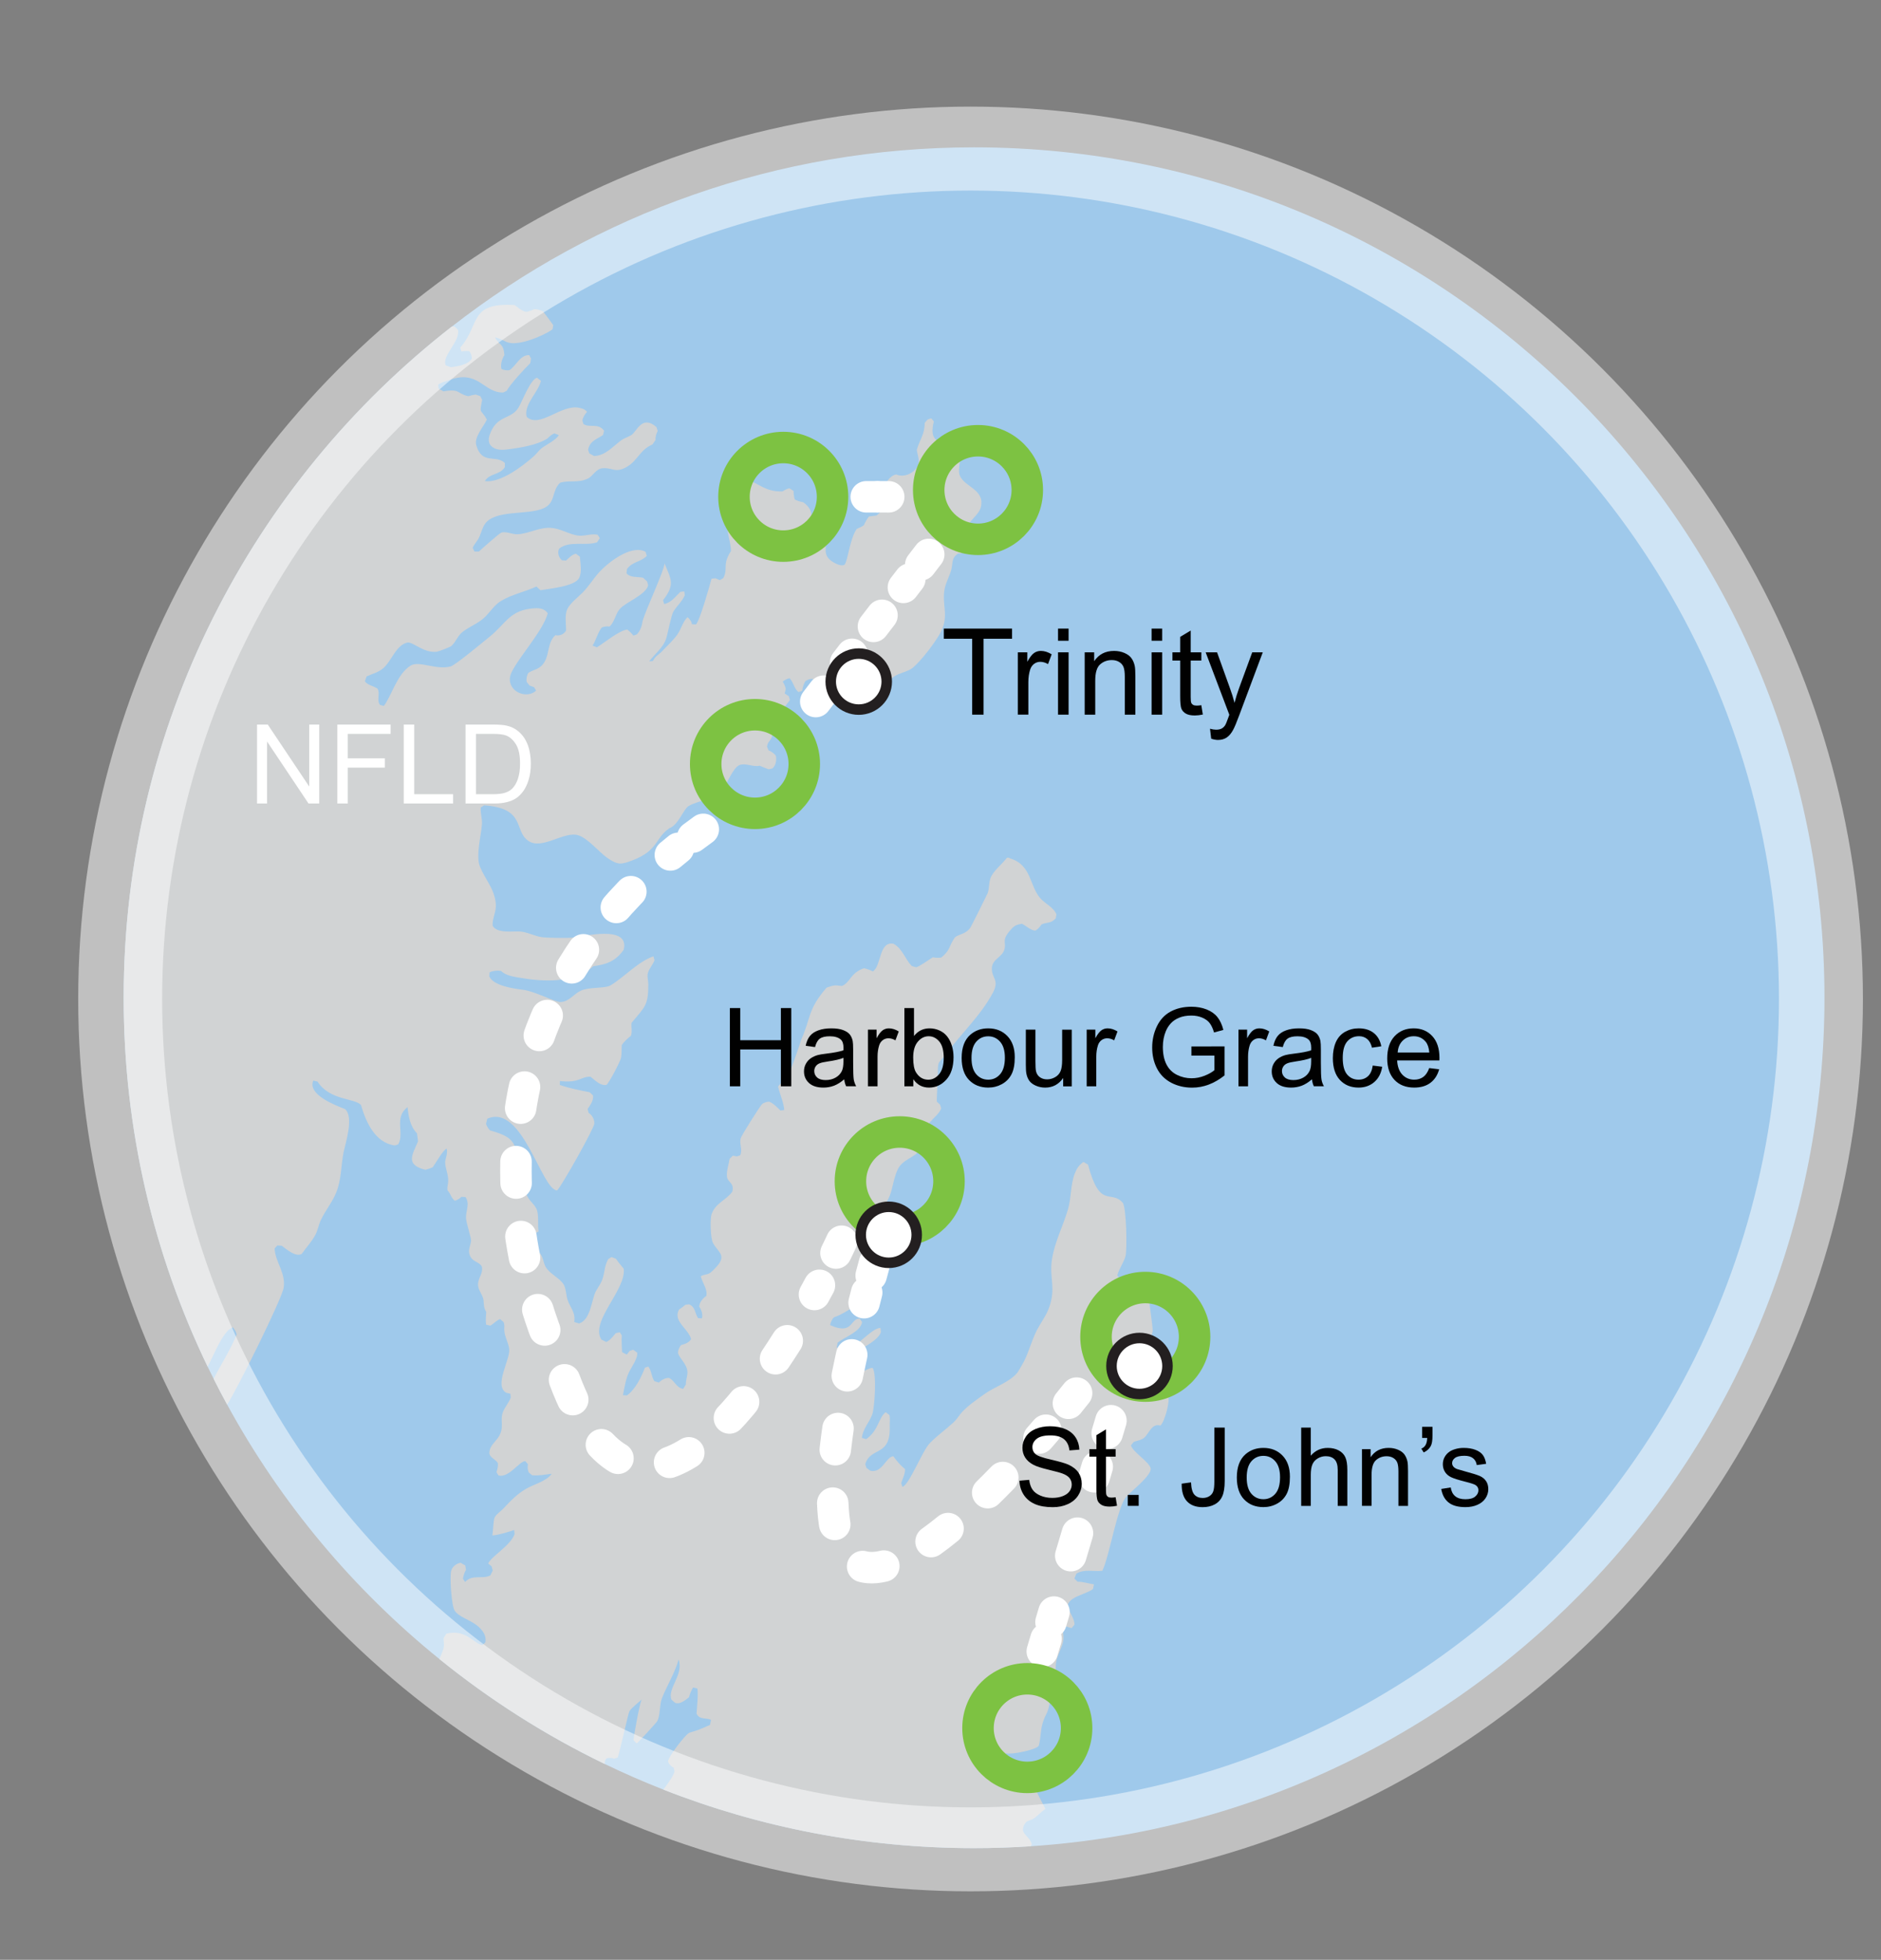 <?xml version="1.0" encoding="utf-8"?>
<!-- Generator: Adobe Illustrator 16.0.0, SVG Export Plug-In . SVG Version: 6.00 Build 0)  -->
<!DOCTYPE svg PUBLIC "-//W3C//DTD SVG 1.1//EN" "http://www.w3.org/Graphics/SVG/1.1/DTD/svg11.dtd">
<svg version="1.1" id="Layer_1" xmlns="http://www.w3.org/2000/svg" xmlns:xlink="http://www.w3.org/1999/xlink" x="0px" y="0px"
	 width="358.482px" height="373.5px" viewBox="0 0 358.482 373.5" enable-background="new 0 0 358.482 373.5" xml:space="preserve">
<rect x="0" y="0" width="358.482" height="373.5" fill="#808080" stroke="none"/>
<path fill="#9FC9EB" d="M347.708,190.15c0,85.881-66.801,156.16-151.279,161.711c-3.57,0.24-7.16,0.359-10.791,0.359
	c-20.898,0-40.88-3.96-59.22-11.16c-3.8-1.49-7.52-3.119-11.17-4.879c-11.3-5.461-21.86-12.191-31.51-20
	c-16.45-13.312-30.24-29.781-40.45-48.49c-0.89-1.621-1.74-3.25-2.57-4.91c-0.39-0.77-0.77-1.551-1.15-2.33
	c-10.25-21.26-16-45.108-16-70.301c0-51.99,24.48-98.259,62.54-127.91c27.47-21.41,62.009-34.16,99.53-34.16
	C275.147,28.081,347.708,100.641,347.708,190.15z"/>
<path fill="#D1D3D4" d="M221.138,271.691c-1.609-0.51-2.13,1.469-3.039,2.279c-0.562,0.5-1.341,0.569-2.029,0.829l-0.531,0.65
	c0.32,1.278,3.41,3.09,3.75,4.358c0.271,1.319-3.609,4.312-4.639,5.42c-1.762,2.041-3.182,11.28-4.562,14.131
	c-1.66,0.209-3.42-0.399-4.96,0.55l-0.37,0.932l0.609,0.601c1.079,0,2.069,0.358,3.12,0.51l-0.2,0.892
	c-1.319,1.028-4.629,1.438-4.819,3.229c0.239,1.131,1.41,2.521,1.29,3.568l-0.53,0.65c-0.55-0.143-1.1-0.33-1.619-0.552
	c-0.16,1.052,0.221,2.11,0,3.149c-0.289,1.25-1.01,2.41-1.279,3.65c-0.471,2.109,0.68,3.74-1.602,5.33
	c-0.369,0.77-0.068,1.609,0.381,2.27c-0.369,2.641-0.82,2.271-1.42,4.32c-0.42,1.4-0.32,2.859-0.73,4.26
	c-0.6,0.83-5.359,1.721-6.209,1.43l-0.58,0.42c0.529,0.32,0.859,0.762,1.33,1.111c2.199,1.639,4.66,1.49,7.17,1.91l0.471,0.6
	c0.068,0.529-0.221,1.369-0.531,1.8l-0.67,0.091l-0.858-0.359l-0.7,0.092l-0.21,0.84c0.119,0.318,1.789,3.602,2.07,4.109
	c-0.882,0.539-1.541,1.41-2.382,1.897c-0.368,0.222-1,0.302-1.31,0.603c-0.36,0.369-0.681,1.108-0.58,1.629
	c0.33,1.053,1.45,1.432,1.66,2.643l-0.2,0.33c-3.57,0.238-7.16,0.357-10.789,0.357c-20.899,0-40.881-3.959-59.221-11.16
	c1.06-1.389,1.96-2.68,2.13-3.469l-0.15-0.701c-0.43-0.17-0.98-0.738-1.08-1.209c0.05-0.881,3.17-4.949,3.99-5.42
	c0.15-0.09,0.5-0.183,0.69-0.229c1.24-0.352,2.14-0.791,3.31-1.291l0.2-0.979c-0.98-0.434-2.17,0.038-2.76-1.16
	c0.05-0.892,0.4-4.33,0.12-4.819l-0.78-0.181c-0.34,0.56-0.62,1.209-0.78,1.858c-0.71,0.541-1.68,1.431-2.65,1.062l-0.7-0.61
	c-0.82-2.101,2.4-4.779,1.37-7.64c-0.72,2.569-2.2,4.931-3.17,7.358c-0.51,1.319-0.29,3.222-0.89,4.358
	c-0.22,0.4-3.75,4.211-3.93,4.271l-0.6-0.61c0.09-1.101,1.14-6.89,1.54-7.74c-0.54,0.48-2.04,1.683-2.33,2.23
	c-0.25,0.479-1.7,7.229-2.23,8.801l-0.67,0.24c-0.39-0.191-1.15-0.222-1.54,0c-0.23,0.35-0.29,0.68-0.26,1
	c-11.3-5.461-21.86-12.191-31.51-20c0.48-1.07,0.82-1.951,0.86-2.41c0.04-0.5-0.07-1.062-0.05-1.58l0.52-0.84
	c3.74-0.92,5.19,1.889,6.85,2.18l0.57-0.51c0.08-0.291,0.08-0.74-0.01-1.031c-0.06-0.26-0.12-0.469-0.25-0.709
	c-1.43-2.451-4.26-2.621-5.53-4.229c-0.67-0.84-1.03-6.681-0.7-7.739c0.24-0.789,0.98-1.319,1.77-1.479l0.89,0.5l0.15,0.842
	c-0.3,0.479-0.5,1.158-0.58,1.72l0.41,0.6c1.4-1.528,3.26-0.459,4.81-1.25l0.46-0.93l-0.22-0.789l-0.64-0.551
	c0.52-1.33,4.28-3.431,5.02-5.609l-0.09-0.791c-0.58,0.271-3.68,1.16-4.15,1.021c0.17-0.82,0.17-2.812,0.44-3.382
	c0.31-0.659,1.22-1.221,1.71-1.76c1.26-1.359,2.57-2.711,4.18-3.66c1.52-0.91,3.93-1.449,4.99-2.92
	c-1.24,0.142-2.49,0.41-3.74,0.278l-0.64-0.521c-0.2-0.409-0.26-1.129-0.14-1.569l-0.53-0.601c-1.15,0.021-3.1,3.271-5.11,2.729
	l-0.38-0.642c0.2-0.489,0.35-1.198,0.27-1.709c-0.43-0.739-1.42-0.971-1.62-1.812l0.02-0.291c0.07-1.147,1-1.829,1.63-2.729
	c1.37-1.92,0.25-3.25,0.98-5c0.38-0.91,1.09-1.683,1.45-2.642l-0.08-0.75l-0.78-0.181c-2.38-1.35,0.73-6.25,0.57-8.25
	c-0.09-1.229-0.9-2.381-0.95-3.701c-0.02-0.549,0.12-1-0.15-1.539l-0.64-0.551c-0.71,0.25-1.2,0.881-1.86,1.25l-0.81-0.188
	c-0.1-0.789-0.04-1.609,0.03-2.41c-0.52-0.893-0.41-1.279-0.52-2.222c-0.14-1.278-1.39-2.13-0.95-3.709
	c0.25-0.909,0.81-1.601,0.66-2.642c-0.46-1.08-1.93-0.879-2.38-2.41c-0.28-0.959,0.18-1.629,0.29-2.5
	c0.09-0.719-0.91-3.278-0.96-4.489c-0.04-1.327,0.8-2.688-0.11-3.938l-0.78-0.039c-0.27,0.32-0.84,0.67-1.25,0.74
	c-0.69-0.541-0.79-1.361-1.37-1.951c-0.13-0.629,0.08-1.039,0.11-1.629c0.11-1.354-0.57-2.531-0.57-3.791
	c0-0.33,0.19-0.84,0.25-1.18c0.1-0.449,0.16-0.91,0.04-1.369c-0.64,0.157-2.12,2.816-2.67,3.559c-0.45,0.191-0.93,0.352-1.4,0.463
	c-3.85-0.951-2.49-2.83-1.39-5.41l-0.2-1.529c-1.32-1.361-1.61-3.211-1.8-5c-2.66,2.049-0.53,4.859-1.77,7.09l-0.64,0.219
	c-3.76-0.49-5.54-4.479-6.45-7.688c-1.12-1.368-5.97-0.829-8.29-4.489l-0.81-0.188c-1.17,2.68,4.27,4.738,6.04,5.42
	c1.75,1.52,0.1,6.43-0.27,8.25c-0.52,2.59-0.39,5.219-1.42,7.697c-0.74,1.803-2.06,3.422-2.9,5.182
	c-0.43,0.898-0.58,1.939-1.05,2.83c-0.72,1.359-1.75,2.42-2.61,3.66c-1.23,0.619-2.86-0.881-3.81-1.57l-0.83-0.049l-0.52,0.561
	c0.07,2.51,2.14,4.629,1.73,7.449c-0.31,2.16-8.94,19.5-10.78,22.32c-0.89-1.621-1.74-3.25-2.57-4.91
	c1.44-2.852,3.19-5.461,4.39-8.461c-0.08-0.439-0.42-1.061-0.75-1.352c-0.36,0.182-0.95,0.57-1.19,0.893
	c-1.5,1.85-2.42,4.398-3.6,6.59c-10.25-21.26-16-45.109-16-70.301c0-51.991,24.48-98.26,62.54-127.911
	c0.25-0.02,0.44-0.02,0.56,0.021l0.61,0.609c0.46,2.221-3.12,4.891-2.33,6.761l0.96,0.359c1.31-0.17,3.26-0.45,4.01-1.62
	c0.04-0.42-0.18-1.109-0.47-1.43c-0.49-0.07-1.02-0.05-1.5,0.05l-0.24-0.739c3.87-4.341,1.54-8.641,10.36-8.11
	c0.7,0.47,1.49,1.3,2.38,1.29c0.46-0.12,0.93-0.29,1.36-0.51c0.54-0.011,1.21,0.18,1.69,0.43c0.64,0.89,1.33,1.71,1.94,2.63
	l-0.14,0.79c-1.72,1.23-6.4,3.19-8.48,2.5c-0.87-0.29-1.5-0.81-2.49-0.97c0.89,1.66,1.61,1.029,1.8,3.38
	c-0.45,0.72-0.79,1.79-0.56,2.64c0.4,0.22,1.17,0.351,1.6,0.19c1.23-0.86,1.98-2.9,3.69-2.83l0.34,0.649l-0.14,0.881
	c-1.25,1.26-3.67,3.829-4.5,5.279l-0.65,0.32c-3.81,0.1-4.75-4.6-10.61-2.26c-0.61,0.239-1.3,0.33-1.78,0.79l0.06,0.729l0.94,0.521
	c3.22-0.551,2.51,0.43,4.72,0.92c0.48-0.141,0.95-0.25,1.42-0.32l0.88,0.32l0.35,0.7c-0.56,2.89-0.31,1.579,0.9,3.75
	c-0.65,1.399-2.47,3.369-2.02,4.909c1.11,3.78,3.69,1.71,5.46,3.381l-0.02,0.789c-0.97,1.54-2.83,1.091-3.81,2.65
	c2.95,0.42,7.22-2.86,9.29-4.689c0.62-0.54,1.04-1.24,1.72-1.721c0.82-0.56,2.64-1.49,3.09-2.359l-0.85-0.32
	c-0.45,0.18-0.95,0.56-1.26,0.93c-1.95,1.311-5.39,1.84-7.73,2.13c-1.04,0.13-2.29,0.15-3.09-0.699c-0.53-0.561-0.47-1.4-0.26-2.051
	c1.35-3.909,4.03-2.87,5.48-5.18c0.73-1.17,2.27-5.42,3.56-5.74l0.74,0.601c-0.47,2.14-3.35,4.569-2.71,6.859
	c2.46,2.28,6.6-2.479,10.01-1.72c0.59,0.14,1.12,0.26,1.49,0.79c-0.42,0.38-0.79,1.08-0.9,1.62l0.23,0.7
	c1.24,0.75,2.75-0.29,3.92,1.25l-0.21,0.83c-1.26,0.84-2.48,1.09-2.84,2.79l0.23,0.699l0.9,0.5c2.14-0.04,3.56-1.79,5.14-2.96
	c0.6-0.449,1.35-0.649,1.97-1.029c1.02-0.61,2.01-3.95,4.79-1.521l0.23,0.74c-0.26,0.46-0.46,1.18-0.4,1.71l-0.61,0.88
	c-2.3,0.93-2.83,3.06-4.82,4.22c-2.21,1.28-2.62,0.21-4.53,0.28c-1.46,0.05-1.9,1.53-3.04,2.03c-1.86,0.84-3.48,0.21-5.2,0.75
	c-1.67,1.569-0.77,3.8-3.14,4.859c-3.05,1.381-9.42,0.181-11.26,3.11c-0.55,0.89-0.7,1.94-1.24,2.83c-0.35,0.56-0.76,0.97-1.02,1.61
	l0.35,0.699h0.84c0.52-0.5,3.81-3.39,4.21-3.569c0.83-0.38,2.15,0.319,3.11,0.279c2.12-0.069,4.21-1.409,6.53-1.21
	c1.76,0.16,3.21,1.15,4.9,1.44c1.3,0.229,2.58-0.42,3.88-0.14l0.41,0.649l-0.52,0.79c-2.2,0.771-5.2-0.39-7.23,1.21
	c-0.37,0.76-0.1,1.67,0.53,2.22l0.78,0.051c0.56-0.49,1.13-1.16,1.89-1.301l0.75,0.551c0.09,1.229,0.44,2.84-0.12,4.029
	c-0.75,1.65-5.68,2.07-7.4,2.37l-0.75-0.7c-2.17,1-4.81,1.54-6.82,2.79c-1.14,0.7-1.93,1.931-2.84,2.87
	c-1.27,1.32-2.96,1.88-4.39,2.96c-1.01,0.771-1.31,1.99-2.2,2.73c-0.24,0.2-2.39,1.03-2.72,1.07c-2.46,0.31-4.35-1.75-5.54-1.761
	c-2.21,0.42-3.04,3.4-4.59,4.82c-1.01,0.92-2.12,1.11-3.28,1.66l-0.32,0.939c0.53,0.721,1.68,0.881,2.41,1.381
	c0.56,0.97-0.23,2.159,0.47,3.109l0.72,0.19c1.44-1.78,2.52-6.12,5.14-7.7c1.6-0.97,4.86,0.9,7.58,0.18c0.89-0.22,6.2-4.67,7.37-5.6
	c3.29-2.63,3.87-5.22,8.72-5.5c0.93-0.061,1.89,0.13,2.44,0.96c-0.92,3.62-6.83,9.79-7.19,12.14c-0.43,2.84,3.21,4.271,4.97,2.601
	l-0.38-0.65l-0.88-0.33l-0.52-0.649c-0.15-0.471,0.02-1.29,0.27-1.721c0.83-0.59,1.89-0.68,2.63-1.47c1.59-1.69,0.84-4.2,2.56-5.75
	c0.76,0.21,1.67-0.18,2.03-0.88c0.02-1.311-0.31-2.96,0.26-4.13c0.55-1.11,1.96-2.17,2.85-3.061c1.21-1.21,2.12-2.76,3.3-4.029
	c1.74-1.851,6.06-5.23,8.74-3.79l0.23,0.779c-1.13,1.2-2.74,1.061-3.77,2.511l-0.09,0.829c0.78,0.87,2.12,0.601,3.17,0.83l0.75,0.7
	l0.21,0.74c-0.5,1.88-4.25,3.16-5.44,4.54c-0.82,0.97-0.96,2.479-1.94,3.33c-0.41-0.101-1.11-0.021-1.48,0.189
	c-0.77,0.971-1.05,2.36-1.74,3.431l0.84,0.33c1.37-0.86,4.23-3.21,5.77-3.391c0.44,0.33,0.84,0.73,1.17,1.16l0.66-0.229
	c0.64-0.7,0.96-1.521,1.07-2.46c0.69-2.421,4.13-9.65,4.21-11.07c1.25,3.06,2.05,4-0.28,7l0.2,0.74c1.41-0.29,2.12-1.41,3.1-2.32
	l0.73-0.09l0.11,0.74c-0.6,1.31-1.49,1.989-2.17,3.1c-0.44,0.74-1.04,4.11-1.4,5.2c-0.54,1.67-2.2,2.93-3.22,4.3l0.73-0.09
	c0.43-0.94,1.04-1.13,1.69-1.8c0.99-1.061,2.07-2.011,2.93-3.2c0.75-1.05,1.03-2.42,1.94-3.33c0.37,0.229,0.84,0.88,0.84,1.33
	l0.78,0.05c0.68-0.53,2.64-7.44,2.97-8.71l0.75-0.09l0.84,0.359l0.67-0.409c0.96-1.94-0.28-2.42,1.45-5.141
	c0-1.899-1.16-4.399-0.63-6.22c0.51-1.81,2.75-2.31,3.04-4.16c0.07-0.438-0.05-0.979,0-1.438l-0.35,0.05l0.06-0.84l0.55-0.65
	l0.7-0.22c1.98,0.63,3.24,2.22,6.439,2.12c0.391-0.25,0.871-0.511,1.33-0.601l0.791,0.51c0,0.54,0.069,1.11,0.229,1.631
	c0.479,0.239,1.06,0.43,1.59,0.51c3.63,2.52-0.06,5.85,0.101,7.819l0.49,0.7c0.39,0.101,1.09,0.05,1.439-0.189
	c0.4-0.74,1.189-1.05,1.891-1.431c1.17,1.41-0.951,3.24,2.35,4.82c0.47,0.22,1.09,0.44,1.6,0.22c0.65-0.659,0.99-4.899,2.35-6.85
	c0.471-0.18,0.94-0.41,1.36-0.7c0.24-0.58,0.58-1.16,0.96-1.66l1.45-0.189c0.63-0.51,1.399-1.29,1.51-2.13
	c0.07-0.46-0.28-1.04-0.319-1.49c-0.11-1.53,0.92-3.89,2.56-4.21c1.67,0.79,4.16-0.561,4.29-2.41c0.05-0.69-0.28-1.57-0.37-2.27
	c0.55-1.921,1.511-2.94,1.511-5.141l0.549-0.649l0.701-0.23l0.489,0.6c-1.19,4.79,2.12,3.53,4.431,5.65
	c1.209,1.1-0.051,3.32,0.529,4.68c0.909,2.181,4.721,2.62,4.029,5.88c-0.311,1.49-1.852,2.32-2.47,3.62l0.069,0.79
	c0.601,0.931,1.539,1.57,1.39,2.83c-0.438,0.931-2.3,1.82-3.31,1.71c-1.311,0.78-1.031,1.78-1.311,2.971
	c-0.28,1.21-1.01,2.409-1.271,3.659c-0.659,3.08,0.881,5.11-0.729,8.29c-0.91,1.801-3.891,5.74-5.49,6.95
	c-1.311,1-4.05,1.04-4.29,2.87c-0.58,0.46-1.351,0.61-2.03,0.84c-0.88,0.601-0.77,2.181-0.84,3.15c-2.51,4.689-8.6-3.99-9.46-4.311
	c-0.79,0.16-1.739-0.14-2.41-0.51c-0.42-0.04-1.09,0.19-1.37,0.51c-0.27,0.5-0.5,1.181-0.55,1.761l-0.69,0.229
	c-0.81-0.51-0.949-1.86-1.719-2.64c-0.461,0.1-0.951,0.35-1.311,0.649c0.279,0.41,0.48,0.91,0.59,1.391l-0.21,0.88l0.79,0.51
	l0.199,0.74c-1.109,1.479-2.369,3.01-3.109,4.78c-0.35,0.829,0.01,1.659-0.43,2.489c-0.32,0.601-0.74,0.82-0.811,1.62l0.291,0.7
	c0.459,0.16,1.139,0.62,1.399,1.06c0.159,0.771-0.021,1.86-0.67,2.381l-0.7,0.17c-0.58-0.2-1.15-0.44-1.71-0.69
	c-1.3,0.3-2.7-0.57-3.84-0.13c-1.22,0.45-2.28,3.38-3.19,4.49c-1.9,2.31-4.59,2.18-6.53,3.33c-0.99,0.59-1.94,3.6-3.65,4.22
	c-2.76,1.84-2.04,4.21-7.03,6.12c-2.15,0.819-2.78,0.97-4.88-0.51c-1.64-1.181-3.64-3.7-5.5-4.271c-2.68-0.81-6.9,2.88-9.49,1.07
	c-2.82-1.95-0.39-6.19-8.42-6.771l-0.64,0.42c-0.1,1.08,0.3,2.13,0.23,3.16c-0.16,2.24-1.23,6.09-0.37,8.15
	c1.05,2.52,2.74,4.149,3.01,7.04c0.14,1.479-0.7,2.729-0.61,4.17c0.81,1.52,3.75,1.029,5.17,1.109c1.36,0.08,2.79,0.859,4.15,1.07
	c0.99,0.15,4.98,0.219,5.98,0.09c2.14-0.25,10.86-2.449,9.68,2.32c-1.53,2.17-3.27,2.799-5.79,3.139
	c-3.77,3.38-9.77,2.951-14.34,2.141c-1.14-0.209-2.36-0.391-3.25-1.25c-0.72-0.109-1.52-0.039-2.18,0.27l-0.05,0.791
	c0.82,1.79,4.64,2.32,6.43,2.54c2.23,0.271,6.11,2.36,7.17,2.33c1.59-0.05,2.54-1.58,3.86-2.17c1.62-0.74,4.62-0.359,5.69-1.029
	c2.65-1.631,5.19-4.479,8.12-5.51l0.21,0.74c-0.32,0.898-1.17,1.76-1.32,2.689c-0.06,0.51,0.14,1.34,0.14,1.891
	c0,4.188-0.71,4.31-3.2,7.368c-0.09,0.83,0.18,1.66-0.12,2.462c-0.65,0.51-1.27,1.079-1.74,1.76c-0.06,0.75,0.01,1.729-0.14,2.459
	c-0.15,0.688-2.32,4.86-2.79,5.142c-1.24,0.17-2.13-0.892-3.02-1.569c-1.98-0.029-1.99,1.239-5.83,0.83l-0.03,0.739
	c1.96,0.67,3.67,1,5.69,1.392l0.64,0.601c0.17,0.858-0.55,1.93-1.03,2.59l0.2,0.75c0.66,0.369,1.13,1.289,1.08,2.029
	c-0.06,0.979-6.22,11.891-7.09,12.75c-3-0.119-6.6-16.65-13.31-13.671l-0.24,0.972c0.15,0.449,0.43,0.91,0.76,1.25
	c3.21,0.938,5.21,1.709,5.02,5.469c3.19,2.07,1.28,3.75,1.9,6.541c0.29,1.351,1.69,2.01,2.06,3.279c0.34,1.25,0.06,2.69,0.28,3.95
	c-0.98,0.72-1.98,0.07-2.82,0.64v0.69c0.9,1.22,2.27,1.8,3.16,2.97c0.65,0.84,0.55,1.971,1.23,2.819
	c0.85,1.101,2.44,1.859,3.16,2.92c0.49,0.74,0.51,2.07,0.75,2.882c0.49,1.608,1.61,2.448,1.31,4.35l0.93,0.289
	c2.26-0.729,2.35-4.58,3.21-6.17c0.5-0.89,1.02-1.5,1.32-2.539c0.38-1.312,0.33-2.312,1.02-3.569l0.64-0.382l0.84,0.33
	c0.44,0.67,0.97,1.271,1.47,1.892c0.52,3.989-6.46,10.028-4.26,13.5l0.93,0.461c0.71-0.28,1.33-1.09,1.8-1.67l0.78-0.19l0.38,0.61
	c-0.08,1.13,0.02,2.067,0.06,3.188l0.9,0.472l0.53-0.701l0.68-0.229l0.77,0.551c0.16,1.09-1.11,2.778-1.58,3.76
	c-0.6,1.279-0.87,2.972-1.13,4.351l0.76,0.041c1.6-1.142,2.75-3.5,3.42-5.281l0.65-0.219c0.64,0.82,0.57,1.91,1.15,2.779l0.87,0.28
	c0.47-0.5,1.22-0.922,1.92-0.892c1.12,0.521,1.32,1.841,2.7,2.091l0.52-0.841c-0.05-0.829,0.37-1.7,0.29-2.5
	c-0.13-1.358-1.27-2.221-1.77-3.381c-0.09-0.489,0.23-1.271,0.55-1.619c0.72-0.221,1.54-0.45,1.92-1.159
	c-0.51-1.979-3.52-3.41-2.3-5.609c0.42-0.291,0.83-0.59,1.23-0.92l0.69-0.092c1.27,0.562,1.05,1.672,1.72,2.642l0.72,0.041
	c0.22-0.73-0.07-1.611-0.5-2.222c0.01-0.84,0.68-1.601,1.34-2.051c0.3-1.171-0.76-2.58-1.05-3.738c0.64-0.461,1.3-0.221,1.95-0.791
	c3.49-3.131,1.56-3.448,0.38-5.562c-0.47-0.84-0.6-4.601-0.26-5.521c0.76-2.119,2.69-2.58,3.94-4.261
	c0.42-1.729-0.88-1.711-1.02-2.868c-0.13-1.08,0.35-2.319,0.5-3.392l0.62-0.601l0.78,0.14l0.63-0.229
	c0.49-1.149-0.23-2.16,0.09-3.239c0.15-0.552,3.64-6.07,4.06-6.49c0.261-0.26,0.99-0.5,1.37-0.472
	c0.859,0.341,1.48,1.062,2.141,1.681l0.729-0.101c-0.13-1.479-0.819-3-1.19-4.448c0.49-0.681,1.23-1.07,1.74-1.711
	c0.37-0.47,2.471-6.38,2.641-7.14c1.93-4.281,1.209-5.781,4.869-10.013c1.311-0.448,1.49-0.528,2.91-0.317
	c1.65-0.67,1.62-2.521,4.23-3.381c0.58,0.119,1.16,0.34,1.689,0.6c1.67-1.08,1.1-5.75,3.91-5.279c1.78,0.959,2.221,2.99,3.52,4.26
	l0.811,0.23c0.54-0.07,2.51-1.5,3.189-1.9c0.521,0.109,1.08,0.119,1.601,0.051c1.74-1.432,1.41-2.031,2.47-3.66
	c0.529-0.84,2.18-0.621,3.131-2.131c0.189-0.301,3.14-6.209,3.25-6.49c0.379-1.07,0.16-2.311,0.75-3.33
	c0.729-1.26,2.039-2.25,2.898-3.39c0.221-0.11,0.49,0.02,0.729,0.14c4.011,1.26,3.58,5.27,5.69,7.6
	c0.931,1.03,2.549,1.73,3.039,3.06l-0.149,0.74c-0.97,1.051-1.671,0.66-2.72,1.16c-0.239,0.42-0.701,0.91-1.131,1.16
	c-0.869,0-1.8-0.92-2.58-1.301c-1.22,0.211-1.528,0.41-2.319,1.35c-1.671,1.971-0.56,2.221-1.06,3.66
	c-0.471,1.381-2.261,1.76-2.352,3.381c-0.109,1.99,1.521,2.25,0.189,4.77c-2.43,4.51-6.22,7.92-9.209,12.041
	c-0.312,0.432-0.891,0.891-1.101,1.352c-0.11,0.209-0.18,0.908-0.17,1.158c0.039,1.102-0.25,5.932-0.211,6.172l0.631,0.59
	l0.21,0.688c-0.39,1.271-2.06,2.182-2.729,3.531c-0.681,1.389-0.511,3.146-1.391,4.448c-1.04,1.521-3.21,1.722-4.15,3.659
	c-1.25,2.58-0.81,5.431-3.289,7.55c-1.061,0.92-3.341,0.95-3.351,2.829l0.351,0.74c1.08,0.431,2.219,0.4,3.219,0.83l0.521,0.601
	c-0.36,1.28-2.22,3.12-2.149,3.95c0.649-0.28,1.42-0.45,2.119-0.381l0.641,0.563c-0.061,1.288-1.27,2.211-1.74,3.34
	c-0.33,0.778-0.061,1.75-0.41,2.541c-0.64,1.487-6.439,5.229-8.029,5.607c-0.391,0.3-0.73,1.05-0.761,1.529
	c4.36,1.951,3.74-1.25,5.601-1.26l0.47,0.65c-0.229,1.85-3.351,2.891-4.649,3.938l-0.181,0.881l0.64,0.609
	c2.32,0.6,5.98-4.438,7.7-4.271l0.08,0.789c-1.04,2.941-9.739,5.031-9.11,8.111c1.891,2.51,6.16-1.391,7.521-1.301
	c0.819,0.99,0.41,7.529-0.06,8.85c-0.551,1.562-1.801,2.74-1.971,4.49l0.811,0.24c2.39-1.68,2.3-4.021,3.72-5.143l0.72,0.553
	c0.15,0.709,0.03,1.447,0.051,2.17c0.199,5.85-3.67,3.818-4.66,7.188l0.22,0.701l0.739,0.549c2.301,0.5,2.931-2.58,4.371-2.771
	c0.66,0.882,1.369,1.771,2.239,2.438c0.07,0.881-0.46,1.881-0.729,2.691l0.24,0.709c1.33-0.391,3.789-6.879,5.229-8.33
	c1.44-1.49,3.021-2.57,4.521-3.959c0.68-0.631,1.061-1.361,1.648-2c1.131-1.211,2.86-2.4,4.211-3.371
	c1.84-1.34,4.85-2.311,6.239-4.029c0.312-0.399,0.57-0.93,0.841-1.361c1.26-2,1.84-4.697,2.959-6.85
	c0.74-1.41,1.762-2.729,2.291-4.219c1.369-3.801,0.061-5.611,0.529-8.99c0.479-3.471,2.148-6.541,3.1-9.82
	c0.65-2.238,0.44-4.688,1.311-6.857c0.371-0.939,0.801-1.552,1.621-2.131l0.869,0.51c2.279,8.58,4.301,4.711,6.59,7.229
	c0.75,0.82,0.891,9.07,0.551,10.23c-0.37,1.299-1.24,2.41-1.561,3.66l0.479,0.648c0.841,0.199,1.779,0.271,2.358,0.971l0.781,0.051
	c0.449-0.25,0.879-0.541,1.31-0.83l0.67,0.51c0.062,0.299,1.041,7.719,1.051,8c0.011,0.219,0.12,1.119,0.109,1.219
	c-0.06,0.393-0.39,1.382-0.55,1.764c-0.801,1.92-3.851,3.566-3.659,5.84l0.788,0.18l0.57-0.648c0.041,0.539,0.051,1.1,0,1.619
	c1.562,1.41,2.801,2.971,5.09,3.029l0.66,0.5C223.099,266.83,221.946,271.07,221.138,271.691z"/>
<g>
	<g>
		<g>
			
				<line fill="none" stroke="#FFFFFF" stroke-width="6" stroke-linecap="round" stroke-linejoin="round" stroke-dasharray="2.499" x1="211.726" y1="270.756" x2="211.011" y2="273.15"/>
		</g>
		<g>
			<g>
				
					<line fill="none" stroke="#FFFFFF" stroke-width="6" stroke-linecap="round" stroke-linejoin="round" x1="209.112" y1="279.529" x2="208.541" y2="281.445"/>
				
					<line fill="none" stroke="#FFFFFF" stroke-width="6" stroke-linecap="round" stroke-linejoin="round" stroke-dasharray="4.483,11.208" x1="205.345" y1="292.188" x2="202.467" y2="301.855"/>
				
					<line fill="none" stroke="#FFFFFF" stroke-width="6" stroke-linecap="round" stroke-linejoin="round" x1="200.867" y1="307.227" x2="200.298" y2="309.145"/>
			</g>
		</g>
		<g>
			
				<line fill="none" stroke="#FFFFFF" stroke-width="6" stroke-linecap="round" stroke-linejoin="round" stroke-dasharray="2.502" x1="199.351" y1="312.33" x2="198.636" y2="314.729"/>
		</g>
	</g>
</g>
<circle fill="none" stroke="#7DC242" stroke-width="6" stroke-miterlimit="10" cx="195.785" cy="329.341" r="9.396"/>
<circle fill="none" stroke="#7DC242" stroke-width="6" stroke-miterlimit="10" cx="218.271" cy="254.772" r="9.395"/>
<circle fill="none" stroke="#7DC242" stroke-width="6" stroke-miterlimit="10" cx="171.468" cy="225.13" r="9.394"/>
<circle fill="none" stroke="#7DC242" stroke-width="6" stroke-miterlimit="10" cx="143.884" cy="145.609" r="9.395"/>
<path fill="none" stroke="#7DC242" stroke-width="6" stroke-miterlimit="10" d="M195.785,93.391c0,5.187-4.205,9.394-9.396,9.394
	c-5.188,0-9.395-4.207-9.395-9.394c0-5.188,4.207-9.396,9.395-9.396C191.58,83.996,195.785,88.203,195.785,93.391z"/>
<circle fill="none" stroke="#7DC242" stroke-width="6" stroke-miterlimit="10" cx="149.275" cy="94.684" r="9.394"/>
<g>
	<g>
		<g>
			
				<path fill="none" stroke="#FFFFFF" stroke-width="6" stroke-linecap="round" stroke-linejoin="round" stroke-dasharray="2.495" d="
				M205.181,265.5c0,0-0.562,0.719-1.562,1.947"/>
		</g>
		<g>
			<g>
				<path fill="none" stroke="#FFFFFF" stroke-width="6" stroke-linecap="round" stroke-linejoin="round" d="M199.324,272.572
					c-0.421,0.486-0.857,0.99-1.312,1.508"/>
				
					<path fill="none" stroke="#FFFFFF" stroke-width="6" stroke-linecap="round" stroke-linejoin="round" stroke-dasharray="4.079,10.198" d="
					M191.112,281.584c-17.471,18.047-43.186,36.961-27.647-28.361"/>
				<path fill="none" stroke="#FFFFFF" stroke-width="6" stroke-linecap="round" stroke-linejoin="round" d="M164.681,248.268
					c0.162-0.639,0.327-1.285,0.496-1.938"/>
			</g>
		</g>
		<g>
			
				<path fill="none" stroke="#FFFFFF" stroke-width="6" stroke-linecap="round" stroke-linejoin="round" stroke-dasharray="2.5" d="
				M166.029,243.086c0.211-0.793,0.43-1.598,0.65-2.414"/>
		</g>
	</g>
</g>
<g>
	<g>
		<g>
			
				<path fill="none" stroke="#FFFFFF" stroke-width="6" stroke-linecap="round" stroke-linejoin="round" stroke-dasharray="2.497" d="
				M160.396,236.553c0,0-0.377,0.828-1.074,2.254"/>
		</g>
		<g>
			<g>
				<path fill="none" stroke="#FFFFFF" stroke-width="6" stroke-linecap="round" stroke-linejoin="round" d="M156.171,244.953
					c-0.304,0.564-0.621,1.148-0.952,1.754"/>
				
					<path fill="none" stroke="#FFFFFF" stroke-width="6" stroke-linecap="round" stroke-linejoin="round" stroke-dasharray="4.092,10.23" d="
					M150.035,255.525c-11.987,19.021-31.604,40.699-43.568,4.256c0,0-27.045-52.174,17.44-93.454"/>
				<path fill="none" stroke="#FFFFFF" stroke-width="6" stroke-linecap="round" stroke-linejoin="round" d="M127.753,162.939
					c0.507-0.425,1.022-0.848,1.545-1.27"/>
			</g>
		</g>
		<g>
			
				<path fill="none" stroke="#FFFFFF" stroke-width="6" stroke-linecap="round" stroke-linejoin="round" stroke-dasharray="2.5" d="
				M132.023,159.541c0.658-0.496,1.328-0.992,2.011-1.484"/>
		</g>
	</g>
</g>
<g>
	<g>
		<g>
			
				<line fill="none" stroke="#FFFFFF" stroke-width="6" stroke-linecap="round" stroke-linejoin="round" stroke-dasharray="2.5" x1="155.469" y1="133.705" x2="156.99" y2="131.721"/>
		</g>
		<g>
			<g>
				
					<line fill="none" stroke="#FFFFFF" stroke-width="6" stroke-linecap="round" stroke-linejoin="round" x1="161.164" y1="126.285" x2="162.383" y2="124.699"/>
				
					<line fill="none" stroke="#FFFFFF" stroke-width="6" stroke-linecap="round" stroke-linejoin="round" stroke-dasharray="2.679,6.697" x1="166.461" y1="119.386" x2="170.132" y2="114.604"/>
				
					<line fill="none" stroke="#FFFFFF" stroke-width="6" stroke-linecap="round" stroke-linejoin="round" x1="172.171" y1="111.949" x2="173.389" y2="110.363"/>
			</g>
		</g>
		<g>
			
				<line fill="none" stroke="#FFFFFF" stroke-width="6" stroke-linecap="round" stroke-linejoin="round" stroke-dasharray="2.5" x1="175.477" y1="107.645" x2="176.998" y2="105.662"/>
		</g>
	</g>
</g>
<g>
	<g>
		
			<line fill="none" stroke="#FFFFFF" stroke-width="6" stroke-linecap="round" stroke-linejoin="round" x1="169.373" y1="94.684" x2="167.373" y2="94.683"/>
		
			<line fill="none" stroke="#FFFFFF" stroke-width="6" stroke-linecap="round" stroke-linejoin="round" x1="167.088" y1="94.683" x2="165.088" y2="94.682"/>
	</g>
</g>
<g>
	<path fill="#010101" d="M185.278,136.2v-14.466h-5.403v-1.935h13.003v1.935h-5.429V136.2H185.278z"/>
	<path fill="#010101" d="M193.974,136.2v-11.881h1.813v1.8c0.463-0.842,0.888-1.398,1.28-1.667c0.39-0.267,0.822-0.402,1.291-0.402
		c0.681,0,1.369,0.217,2.07,0.649l-0.693,1.867c-0.491-0.29-0.985-0.436-1.478-0.436c-0.44,0-0.84,0.133-1.188,0.396
		c-0.348,0.266-0.596,0.634-0.748,1.102c-0.223,0.718-0.336,1.502-0.336,2.349v6.221h-2.014L193.974,136.2L193.974,136.2z"/>
	<path fill="#010101" d="M201.64,122.117v-2.318h2.014v2.318H201.64z M201.64,136.2v-11.881h2.014V136.2H201.64z"/>
	<path fill="#010101" d="M206.718,136.2v-11.881h1.813v1.691c0.875-1.308,2.133-1.959,3.781-1.959c0.717,0,1.375,0.129,1.975,0.386
		c0.604,0.257,1.05,0.595,1.35,1.012c0.299,0.418,0.508,0.914,0.627,1.488c0.074,0.374,0.114,1.027,0.114,1.958v7.307h-2.015v-7.228
		c0-0.82-0.08-1.433-0.234-1.839c-0.158-0.407-0.436-0.731-0.836-0.976c-0.398-0.243-0.865-0.363-1.402-0.363
		c-0.858,0-1.6,0.271-2.222,0.816c-0.622,0.545-0.937,1.578-0.937,3.099v6.489H206.718L206.718,136.2z"/>
	<path fill="#010101" d="M219.472,122.117v-2.318h2.014v2.318H219.472z M219.472,136.2v-11.881h2.014V136.2H219.472z"/>
	<path fill="#010101" d="M228.949,134.4l0.288,1.779c-0.565,0.118-1.075,0.178-1.522,0.178c-0.729,0-1.296-0.114-1.698-0.346
		c-0.402-0.232-0.687-0.534-0.851-0.913c-0.162-0.376-0.244-1.168-0.244-2.376v-6.837h-1.478v-1.566h1.478v-2.943l2.002-1.209v4.153
		h2.025v1.565h-2.025v6.946c0,0.576,0.035,0.945,0.104,1.108c0.07,0.165,0.187,0.294,0.348,0.392
		c0.16,0.096,0.391,0.144,0.688,0.144C228.287,134.477,228.582,134.451,228.949,134.4z"/>
	<path fill="#010101" d="M230.83,140.778l-0.226-1.893c0.439,0.118,0.821,0.181,1.153,0.181c0.446,0,0.804-0.075,1.073-0.224
		c0.268-0.15,0.488-0.359,0.658-0.627c0.129-0.2,0.334-0.7,0.617-1.5c0.037-0.112,0.098-0.275,0.18-0.493l-4.51-11.903h2.172
		l2.472,6.881c0.319,0.87,0.608,1.79,0.86,2.75c0.232-0.924,0.51-1.826,0.83-2.705l2.541-6.927h2.012l-4.521,12.084
		c-0.48,1.305-0.859,2.203-1.129,2.695c-0.357,0.664-0.771,1.15-1.229,1.461c-0.464,0.309-1.015,0.462-1.656,0.462
		C231.737,141.021,231.306,140.941,230.83,140.778z"/>
</g>
<g>
	<path fill="#010101" d="M139.101,207.031v-14.912h1.973v6.123h7.749v-6.123h1.976v14.912h-1.976V200h-7.749v7.031H139.101z"/>
	<path fill="#010101" d="M160.894,205.697c-0.677,0.576-1.327,0.984-1.955,1.22c-0.629,0.237-1.304,0.356-2.021,0.356
		c-1.188,0-2.098-0.289-2.736-0.869c-0.637-0.58-0.955-1.319-0.955-2.223c0-0.529,0.119-1.015,0.359-1.449
		c0.24-0.438,0.559-0.789,0.943-1.053c0.395-0.267,0.832-0.468,1.319-0.603c0.358-0.095,0.901-0.188,1.627-0.272
		c1.479-0.179,2.563-0.388,3.265-0.634c0.01-0.25,0.014-0.407,0.014-0.478c0-0.745-0.174-1.271-0.52-1.577
		c-0.47-0.414-1.164-0.619-2.084-0.619c-0.863,0-1.498,0.149-1.91,0.451c-0.41,0.303-0.713,0.836-0.908,1.604l-1.789-0.243
		c0.16-0.767,0.432-1.388,0.802-1.855c0.375-0.473,0.914-0.834,1.619-1.088c0.704-0.256,1.522-0.381,2.448-0.381
		c0.925,0,1.672,0.106,2.25,0.324c0.576,0.219,1,0.489,1.271,0.817c0.271,0.33,0.461,0.746,0.569,1.246
		c0.062,0.313,0.092,0.875,0.092,1.688v2.44c0,1.7,0.041,2.776,0.113,3.229c0.08,0.449,0.236,0.885,0.467,1.297h-1.914
		C161.072,206.65,160.949,206.205,160.894,205.697z M160.742,201.609c-0.664,0.271-1.657,0.5-2.987,0.69
		c-0.755,0.107-1.285,0.229-1.597,0.367c-0.313,0.135-0.557,0.332-0.726,0.594c-0.168,0.263-0.251,0.552-0.251,0.869
		c0,0.49,0.184,0.896,0.553,1.224c0.369,0.326,0.91,0.487,1.62,0.487c0.706,0,1.335-0.153,1.884-0.465
		c0.549-0.308,0.951-0.729,1.209-1.269c0.197-0.412,0.295-1.021,0.295-1.83V201.609L160.742,201.609z"/>
	<path fill="#010101" d="M165.414,207.031v-10.805h1.646v1.641c0.421-0.77,0.812-1.271,1.166-1.518
		c0.356-0.246,0.747-0.365,1.175-0.365c0.617,0,1.244,0.195,1.881,0.59l-0.631,1.699c-0.445-0.27-0.895-0.396-1.342-0.396
		c-0.402,0-0.762,0.121-1.076,0.361c-0.318,0.24-0.548,0.572-0.684,1c-0.203,0.648-0.307,1.361-0.307,2.137v5.656H165.414z"/>
	<path fill="#010101" d="M174.059,207.031h-1.699v-14.912h1.83v5.32c0.771-0.971,1.758-1.455,2.961-1.455
		c0.664,0,1.293,0.135,1.887,0.4c0.595,0.27,1.08,0.645,1.465,1.129c0.382,0.481,0.686,1.068,0.896,1.754
		c0.219,0.686,0.326,1.418,0.326,2.195c0,1.854-0.459,3.282-1.373,4.293c-0.915,1.01-2.015,1.518-3.294,1.518
		c-1.274,0-2.276-0.531-2.999-1.596V207.031L174.059,207.031z M174.037,201.547c0,1.295,0.177,2.232,0.527,2.809
		c0.577,0.941,1.355,1.414,2.342,1.414c0.799,0,1.489-0.348,2.074-1.043c0.583-0.694,0.875-1.729,0.875-3.106
		c0-1.409-0.278-2.45-0.841-3.123c-0.561-0.67-1.234-1.008-2.027-1.008c-0.801,0-1.492,0.349-2.072,1.043
		C174.328,199.227,174.037,200.232,174.037,201.547z"/>
	<path fill="#010101" d="M183.271,201.627c0-2,0.561-3.48,1.672-4.443c0.928-0.799,2.062-1.199,3.396-1.199
		c1.483,0,2.697,0.486,3.64,1.459c0.942,0.975,1.416,2.318,1.416,4.033c0,1.39-0.211,2.482-0.627,3.279s-1.023,1.416-1.82,1.857
		c-0.795,0.438-1.666,0.66-2.606,0.66c-1.513,0-2.735-0.484-3.668-1.455C183.737,204.85,183.271,203.451,183.271,201.627z
		 M185.151,201.627c0,1.385,0.304,2.42,0.908,3.109c0.603,0.688,1.359,1.029,2.277,1.029c0.906,0,1.664-0.346,2.266-1.037
		c0.604-0.689,0.908-1.744,0.908-3.158c0-1.338-0.305-2.352-0.91-3.039c-0.606-0.688-1.36-1.031-2.264-1.031
		c-0.918,0-1.678,0.342-2.277,1.027C185.455,199.211,185.151,200.244,185.151,201.627z"/>
	<path fill="#010101" d="M202.619,207.031v-1.588c-0.843,1.221-1.983,1.832-3.431,1.832c-0.637,0-1.229-0.123-1.782-0.367
		s-0.964-0.549-1.231-0.92c-0.269-0.369-0.457-0.822-0.563-1.357c-0.074-0.359-0.109-0.93-0.109-1.709v-6.691h1.83v5.992
		c0,0.955,0.037,1.599,0.109,1.933c0.113,0.479,0.355,0.858,0.73,1.133c0.377,0.274,0.836,0.412,1.385,0.412
		c0.551,0,1.063-0.142,1.547-0.423c0.481-0.279,0.82-0.663,1.021-1.148c0.199-0.484,0.3-1.188,0.3-2.105v-5.787h1.83v10.801h-1.636
		V207.031L202.619,207.031z"/>
	<path fill="#010101" d="M207.103,207.031v-10.805h1.646v1.641c0.422-0.77,0.813-1.271,1.166-1.518s0.746-0.365,1.174-0.365
		c0.619,0,1.246,0.195,1.883,0.59l-0.631,1.699c-0.445-0.27-0.895-0.396-1.344-0.396c-0.398,0-0.76,0.121-1.078,0.361
		c-0.314,0.24-0.547,0.572-0.68,1c-0.205,0.648-0.309,1.361-0.309,2.137v5.656H207.103z"/>
	<path fill="#010101" d="M227.06,201.182v-1.75l6.313-0.01v5.533c-0.972,0.771-1.974,1.354-3,1.744
		c-1.031,0.391-2.088,0.584-3.174,0.584c-1.466,0-2.796-0.313-3.994-0.938c-1.192-0.63-2.099-1.535-2.711-2.725
		c-0.609-1.188-0.91-2.512-0.91-3.977c0-1.451,0.301-2.808,0.906-4.064c0.606-1.256,1.479-2.188,2.62-2.801
		c1.138-0.608,2.449-0.916,3.937-0.916c1.078,0,2.054,0.177,2.927,0.523c0.868,0.35,1.553,0.836,2.047,1.461
		c0.498,0.625,0.873,1.438,1.131,2.438l-1.779,0.487c-0.225-0.76-0.5-1.356-0.834-1.791c-0.332-0.433-0.809-0.778-1.424-1.041
		c-0.617-0.262-1.303-0.392-2.055-0.392c-0.902,0-1.687,0.138-2.34,0.41c-0.658,0.272-1.188,0.636-1.597,1.082
		c-0.399,0.448-0.717,0.938-0.937,1.478c-0.383,0.922-0.569,1.922-0.569,3c0,1.328,0.229,2.44,0.685,3.336
		c0.459,0.896,1.127,1.562,2.002,1.994c0.87,0.435,1.801,0.649,2.782,0.649c0.854,0,1.69-0.164,2.506-0.492
		c0.813-0.327,1.431-0.683,1.853-1.056v-2.774h-4.385V201.182L227.06,201.182z"/>
	<path fill="#010101" d="M236.028,207.031v-10.805h1.646v1.641c0.422-0.77,0.811-1.271,1.164-1.518s0.748-0.365,1.176-0.365
		c0.617,0,1.244,0.195,1.881,0.59l-0.631,1.699c-0.445-0.27-0.895-0.396-1.34-0.396c-0.4,0-0.764,0.121-1.078,0.361
		c-0.318,0.24-0.549,0.572-0.684,1c-0.203,0.648-0.309,1.361-0.309,2.137v5.656H236.028z"/>
	<path fill="#010101" d="M250.035,205.697c-0.681,0.576-1.33,0.984-1.955,1.22c-0.631,0.237-1.304,0.356-2.021,0.356
		c-1.188,0-2.103-0.289-2.734-0.869c-0.641-0.58-0.957-1.319-0.957-2.223c0-0.529,0.119-1.015,0.359-1.449
		c0.242-0.438,0.557-0.789,0.944-1.053c0.392-0.267,0.826-0.468,1.315-0.603c0.361-0.095,0.902-0.188,1.625-0.272
		c1.479-0.179,2.57-0.388,3.271-0.634c0.007-0.25,0.013-0.407,0.013-0.478c0-0.745-0.176-1.271-0.521-1.577
		c-0.467-0.414-1.161-0.619-2.086-0.619c-0.859,0-1.495,0.149-1.905,0.451c-0.411,0.303-0.713,0.836-0.909,1.604l-1.789-0.243
		c0.162-0.767,0.431-1.388,0.803-1.855c0.373-0.473,0.912-0.834,1.617-1.088c0.703-0.256,1.521-0.381,2.451-0.381
		c0.922,0,1.672,0.106,2.245,0.324c0.578,0.219,1.003,0.489,1.274,0.817c0.27,0.33,0.457,0.746,0.568,1.246
		c0.059,0.313,0.09,0.875,0.09,1.688v2.44c0,1.7,0.041,2.776,0.117,3.229c0.075,0.449,0.229,0.885,0.465,1.297h-1.916
		C250.209,206.65,250.091,206.205,250.035,205.697z M249.884,201.609c-0.668,0.271-1.66,0.5-2.99,0.69
		c-0.752,0.107-1.285,0.229-1.598,0.367c-0.313,0.135-0.554,0.332-0.725,0.594c-0.168,0.263-0.254,0.552-0.254,0.869
		c0,0.49,0.188,0.896,0.556,1.224c0.367,0.326,0.907,0.487,1.621,0.487c0.705,0,1.332-0.153,1.882-0.465
		c0.551-0.308,0.954-0.729,1.209-1.269c0.2-0.412,0.299-1.021,0.299-1.83V201.609L249.884,201.609z"/>
	<path fill="#010101" d="M261.619,203.074l1.8,0.23c-0.193,1.24-0.697,2.213-1.507,2.914c-0.813,0.701-1.808,1.055-2.985,1.055
		c-1.479,0-2.666-0.484-3.564-1.449c-0.896-0.967-1.348-2.354-1.348-4.156c0-1.166,0.192-2.186,0.576-3.061
		c0.391-0.875,0.979-1.529,1.77-1.969c0.791-0.438,1.646-0.654,2.576-0.654c1.174,0,2.133,0.297,2.881,0.891
		c0.744,0.592,1.223,1.436,1.432,2.527l-1.779,0.271c-0.17-0.729-0.468-1.271-0.896-1.64c-0.433-0.364-0.953-0.55-1.563-0.55
		c-0.922,0-1.67,0.33-2.248,0.992s-0.863,1.709-0.863,3.14c0,1.45,0.277,2.504,0.834,3.163c0.559,0.656,1.279,0.986,2.177,0.986
		c0.722,0,1.317-0.223,1.801-0.66C261.185,204.668,261.49,203.988,261.619,203.074z"/>
	<path fill="#010101" d="M272.382,203.553l1.893,0.232c-0.299,1.104-0.85,1.963-1.655,2.574c-0.808,0.609-1.841,0.914-3.097,0.914
		c-1.578,0-2.832-0.486-3.758-1.459c-0.922-0.975-1.387-2.34-1.387-4.096c0-1.814,0.465-3.229,1.398-4.23
		c0.938-1.002,2.149-1.504,3.646-1.504c1.439,0,2.623,0.49,3.539,1.475c0.913,0.984,1.372,2.367,1.372,4.15
		c0,0.107-0.003,0.27-0.013,0.486h-8.055c0.066,1.188,0.402,2.096,1.008,2.729c0.604,0.627,1.354,0.941,2.259,0.941
		c0.671,0,1.243-0.176,1.72-0.525C271.728,204.889,272.103,204.324,272.382,203.553z M266.371,200.592h6.028
		c-0.08-0.908-0.313-1.592-0.688-2.047c-0.586-0.705-1.341-1.057-2.271-1.057c-0.84,0-1.547,0.279-2.117,0.844
		C266.748,198.896,266.431,199.648,266.371,200.592z"/>
</g>
<g>
	<path fill="#010101" d="M194.287,282.193l1.86-0.162c0.088,0.748,0.295,1.359,0.615,1.838s0.82,0.863,1.5,1.158
		s1.439,0.443,2.287,0.443c0.754,0,1.418-0.111,1.992-0.337c0.578-0.225,1.008-0.53,1.287-0.92c0.281-0.391,0.424-0.815,0.424-1.276
		c0-0.47-0.137-0.877-0.406-1.226c-0.271-0.351-0.721-0.646-1.344-0.879c-0.396-0.158-1.283-0.399-2.654-0.729
		c-1.371-0.328-2.326-0.64-2.879-0.931c-0.709-0.371-1.242-0.836-1.592-1.389c-0.35-0.554-0.521-1.173-0.521-1.857
		c0-0.75,0.213-1.454,0.642-2.108c0.429-0.651,1.052-1.149,1.869-1.49c0.821-0.338,1.733-0.51,2.737-0.51
		c1.104,0,2.08,0.18,2.924,0.537c0.845,0.354,1.494,0.879,1.947,1.569c0.453,0.691,0.695,1.476,0.73,2.351l-1.893,0.144
		c-0.104-0.942-0.445-1.653-1.033-2.136c-0.586-0.481-1.451-0.723-2.6-0.723c-1.189,0-2.063,0.219-2.607,0.653
		c-0.545,0.438-0.816,0.968-0.816,1.584c0,0.535,0.193,0.976,0.578,1.322c0.381,0.346,1.373,0.696,2.977,1.062
		c1.603,0.364,2.705,0.682,3.301,0.952c0.869,0.398,1.509,0.906,1.925,1.521c0.412,0.613,0.619,1.32,0.619,2.119
		c0,0.795-0.229,1.543-0.683,2.244c-0.455,0.702-1.106,1.248-1.959,1.637c-0.85,0.394-1.809,0.584-2.873,0.584
		c-1.352,0-2.479-0.192-3.395-0.586c-0.91-0.396-1.627-0.983-2.146-1.774C194.589,284.086,194.315,283.193,194.287,282.193z"/>
	<path fill="#010101" d="M212.615,285.348l0.266,1.617c-0.519,0.109-0.978,0.164-1.385,0.164c-0.664,0-1.181-0.105-1.545-0.314
		c-0.365-0.211-0.623-0.487-0.772-0.83c-0.148-0.342-0.224-1.063-0.224-2.161v-6.214h-1.343v-1.424h1.343v-2.674l1.819-1.1v3.771
		h1.841v1.426h-1.841v6.314c0,0.521,0.033,0.855,0.099,1.008c0.063,0.146,0.168,0.268,0.313,0.354
		c0.146,0.09,0.353,0.133,0.623,0.133C212.015,285.42,212.283,285.395,212.615,285.348z"/>
	<path fill="#010101" d="M214.923,286.986V284.9h2.088v2.086H214.923z"/>
	<path fill="#010101" d="M225.205,282.756l1.78-0.244c0.05,1.139,0.261,1.92,0.643,2.34c0.379,0.42,0.905,0.631,1.575,0.631
		c0.498,0,0.922-0.114,1.282-0.342c0.359-0.229,0.605-0.535,0.74-0.926c0.14-0.391,0.205-1.012,0.205-1.865v-10.272h1.976v10.159
		c0,1.248-0.151,2.214-0.455,2.9c-0.302,0.687-0.778,1.205-1.433,1.564c-0.656,0.357-1.424,0.537-2.307,0.537
		c-1.309,0-2.311-0.375-3.008-1.127C225.513,285.359,225.181,284.24,225.205,282.756z"/>
	<path fill="#010101" d="M235.714,281.586c0-2,0.559-3.482,1.668-4.445c0.93-0.799,2.063-1.199,3.396-1.199
		c1.482,0,2.697,0.486,3.641,1.459c0.943,0.975,1.413,2.318,1.413,4.033c0,1.39-0.207,2.482-0.623,3.279
		c-0.417,0.797-1.024,1.416-1.821,1.855s-1.664,0.66-2.605,0.66c-1.512,0-2.736-0.484-3.668-1.453
		C236.181,284.807,235.714,283.408,235.714,281.586z M237.595,281.586c0,1.383,0.303,2.418,0.903,3.105
		c0.604,0.688,1.364,1.031,2.28,1.031c0.906,0,1.662-0.346,2.27-1.037c0.604-0.691,0.903-1.744,0.903-3.16
		c0-1.336-0.306-2.352-0.91-3.037c-0.606-0.689-1.358-1.031-2.263-1.031c-0.916,0-1.676,0.34-2.28,1.025
		C237.896,279.168,237.595,280.201,237.595,281.586z"/>
	<path fill="#010101" d="M247.981,286.986v-14.912h1.828v5.353c0.854-0.989,1.935-1.483,3.233-1.483
		c0.801,0,1.493,0.158,2.086,0.472c0.588,0.317,1.013,0.752,1.267,1.31c0.256,0.557,0.381,1.362,0.381,2.422v6.846h-1.832v-6.846
		c0-0.916-0.193-1.582-0.594-2c-0.396-0.416-0.957-0.625-1.685-0.625c-0.541,0-1.05,0.139-1.526,0.422
		c-0.479,0.281-0.82,0.662-1.022,1.146c-0.203,0.479-0.308,1.146-0.308,1.991v5.91h-1.828V286.986L247.981,286.986z"/>
	<path fill="#010101" d="M259.567,286.986v-10.801h1.646v1.535c0.793-1.188,1.938-1.779,3.438-1.779
		c0.649,0,1.248,0.117,1.791,0.353c0.55,0.231,0.955,0.541,1.229,0.92c0.271,0.379,0.457,0.83,0.569,1.353
		c0.064,0.341,0.101,0.935,0.101,1.781v6.644h-1.829v-6.57c0-0.748-0.072-1.307-0.216-1.674c-0.144-0.369-0.396-0.666-0.761-0.886
		c-0.36-0.221-0.786-0.329-1.273-0.329c-0.779,0-1.453,0.245-2.021,0.741c-0.563,0.496-0.848,1.435-0.848,2.815v5.899h-1.828v-0.002
		H259.567z"/>
	<path fill="#010101" d="M271.037,274.049v-2.125h1.966v1.678c0,0.908-0.105,1.563-0.314,1.961
		c-0.293,0.552-0.748,0.965-1.362,1.242l-0.449-0.723c0.367-0.148,0.644-0.385,0.817-0.707c0.182-0.322,0.281-0.764,0.303-1.328
		h-0.958L271.037,274.049L271.037,274.049z"/>
	<path fill="#010101" d="M274.669,283.764l1.813-0.287c0.102,0.728,0.386,1.281,0.849,1.668c0.465,0.388,1.116,0.58,1.946,0.58
		c0.844,0,1.468-0.17,1.873-0.514c0.406-0.344,0.609-0.744,0.609-1.205c0-0.414-0.181-0.74-0.539-0.977
		c-0.252-0.162-0.873-0.369-1.873-0.621c-1.34-0.34-2.272-0.631-2.791-0.879s-0.91-0.59-1.181-1.027s-0.399-0.922-0.399-1.449
		c0-0.482,0.108-0.93,0.328-1.338c0.221-0.41,0.521-0.75,0.902-1.021c0.282-0.209,0.672-0.389,1.162-0.532
		c0.49-0.146,1.02-0.22,1.58-0.22c0.852,0,1.595,0.121,2.232,0.365c0.641,0.246,1.113,0.574,1.422,0.992
		c0.301,0.416,0.515,0.975,0.629,1.672l-1.791,0.244c-0.08-0.557-0.315-0.99-0.707-1.303c-0.389-0.313-0.939-0.469-1.649-0.469
		c-0.843,0-1.442,0.141-1.804,0.42c-0.355,0.273-0.536,0.604-0.536,0.977c0,0.236,0.073,0.451,0.224,0.641
		c0.146,0.197,0.385,0.359,0.705,0.488c0.182,0.064,0.719,0.223,1.613,0.467c1.294,0.349,2.197,0.629,2.712,0.851
		c0.511,0.224,0.913,0.541,1.205,0.964c0.29,0.422,0.437,0.938,0.437,1.563c0,0.609-0.178,1.188-0.531,1.724
		c-0.357,0.539-0.871,0.957-1.541,1.252c-0.672,0.298-1.432,0.442-2.278,0.442c-1.401,0-2.474-0.291-3.21-0.875
		C275.341,285.771,274.871,284.908,274.669,283.764z"/>
</g>
<circle fill="#FFFFFF" stroke="#231F20" stroke-width="2" stroke-miterlimit="10" cx="163.658" cy="129.898" r="5.338"/>
<circle fill="#FFFFFF" stroke="#231F20" stroke-width="2" stroke-miterlimit="10" cx="169.373" cy="235.33" r="5.338"/>
<circle fill="#FFFFFF" stroke="#231F20" stroke-width="2" stroke-miterlimit="10" cx="217.164" cy="260.336" r="5.338"/>
<g>
	<path fill="#FFFFFF" d="M48.985,153.135v-15.05h2.042l7.905,11.815v-11.815h1.909v15.05h-2.042l-7.905-11.826v11.826H48.985
		L48.985,153.135z"/>
	<path fill="#FFFFFF" d="M64.29,153.135v-15.05h10.153v1.776h-8.161v4.66h7.063v1.776h-7.063v6.837L64.29,153.135L64.29,153.135z"/>
	<path fill="#FFFFFF" d="M76.948,153.135v-15.05h1.991v13.272h7.412v1.777L76.948,153.135L76.948,153.135z"/>
	<path fill="#FFFFFF" d="M88.722,153.135v-15.05h5.185c1.17,0,2.063,0.071,2.679,0.216c0.862,0.198,1.599,0.559,2.207,1.078
		c0.794,0.672,1.388,1.527,1.781,2.572c0.394,1.043,0.59,2.236,0.59,3.576c0,1.144-0.134,2.156-0.4,3.039
		c-0.267,0.883-0.609,1.615-1.027,2.193c-0.417,0.578-0.874,1.032-1.37,1.364c-0.497,0.332-1.095,0.583-1.797,0.754
		c-0.701,0.171-1.507,0.257-2.417,0.257L88.722,153.135L88.722,153.135z M90.714,151.359h3.213c0.992,0,1.771-0.092,2.335-0.277
		s1.015-0.445,1.35-0.779c0.473-0.473,0.84-1.107,1.104-1.904c0.264-0.797,0.396-1.764,0.396-2.9c0-1.574-0.258-2.783-0.775-3.629
		c-0.517-0.846-1.145-1.411-1.884-1.699c-0.534-0.206-1.393-0.309-2.577-0.309h-3.162V151.359L90.714,151.359z"/>
</g>
<circle opacity="0.5" fill="none" stroke="#FFFFFF" stroke-width="16" stroke-miterlimit="10" enable-background="new    " cx="184.97" cy="190.385" r="162.067"/>
</svg>
